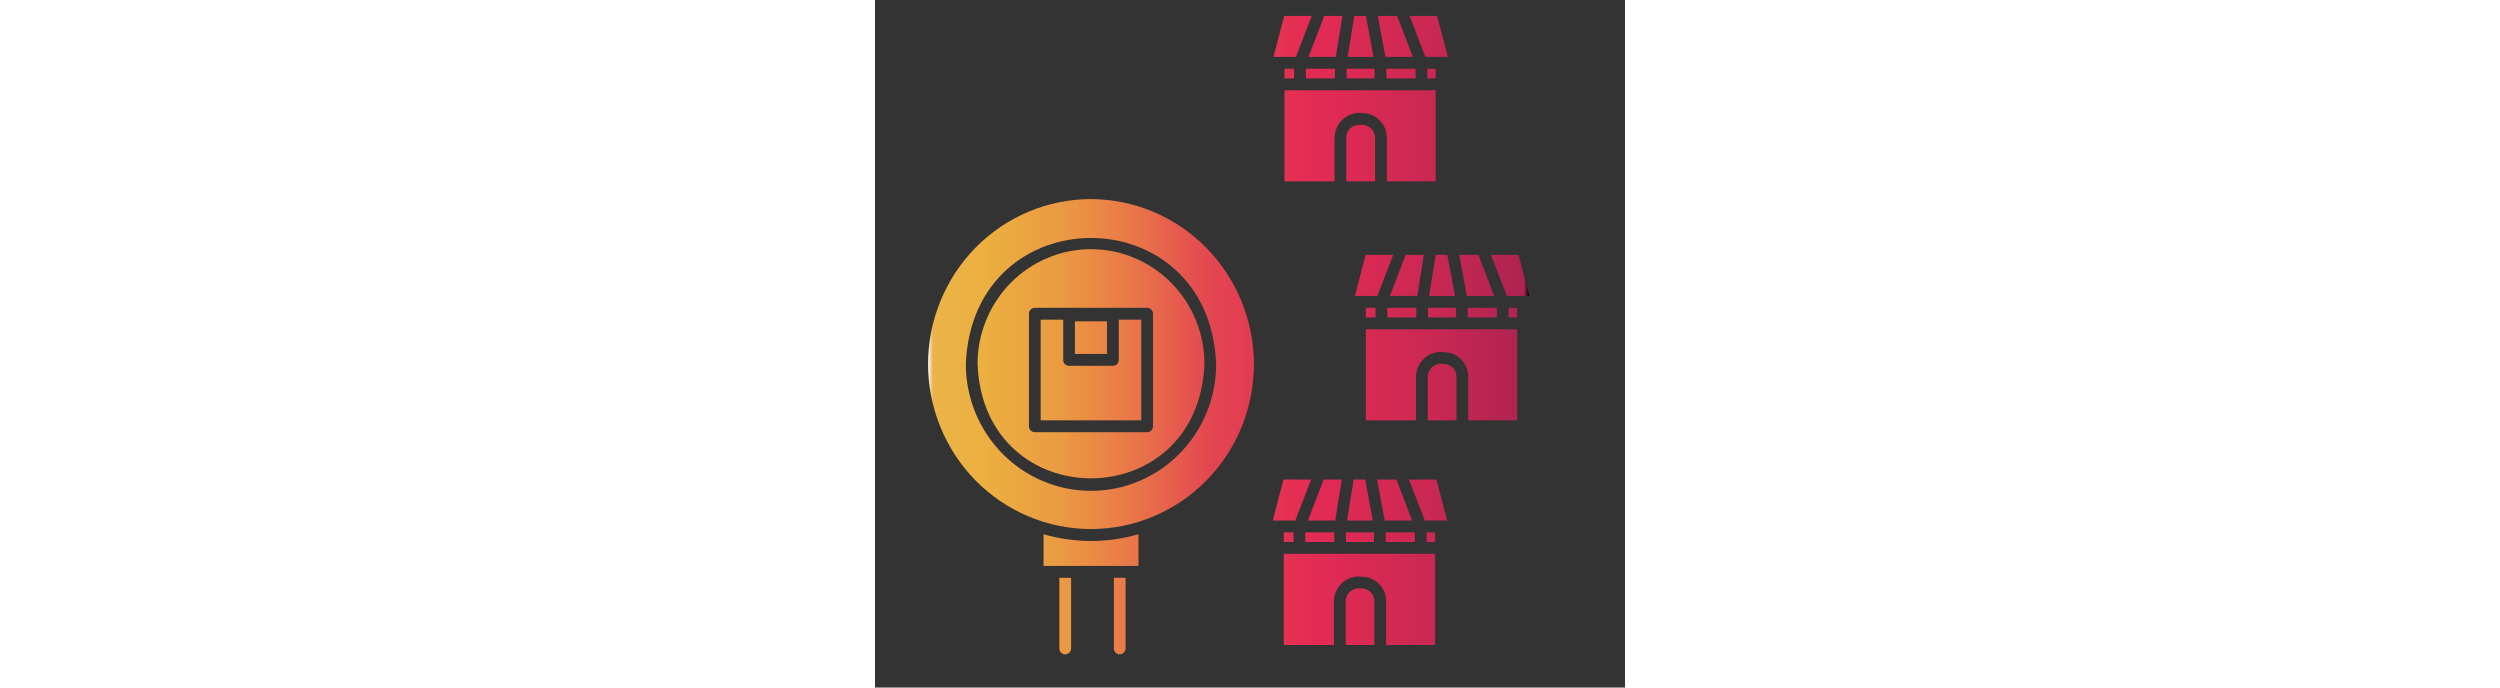 <svg xmlns="http://www.w3.org/2000/svg" xmlns:xlink="http://www.w3.org/1999/xlink" width="200" zoomAndPan="magnify" viewBox="0 0 45 41.25" height="55" preserveAspectRatio="xMidYMid meet" version="1.0"><rect x="0" y="0" width="45" height="41.25" fill="#333333" stroke="none"/><defs><clipPath id="b77cbee2db"><path d="M 3 0.957 L 39.266 0.957 L 39.266 39.262 L 3 39.262 Z M 3 0.957 " clip-rule="nonzero"/></clipPath><clipPath id="c65e46b07c"><path d="M 37.91 17.758 L 36.961 15.293 L 38.613 15.293 L 39.262 17.758 Z M 37.152 17.758 L 36.207 15.293 L 35.055 15.293 L 35.512 17.758 Z M 33.641 15.293 L 33.246 17.758 L 34.801 17.758 L 34.34 15.293 Z M 32.93 15.293 L 31.84 15.293 L 30.898 17.758 L 32.539 17.758 Z M 31.09 15.293 L 29.438 15.293 L 28.797 17.758 C 29.047 17.758 29.875 17.754 30.141 17.758 Z M 38.016 19.047 L 38.527 19.047 L 38.527 18.469 L 38.016 18.469 Z M 35.57 19.047 L 37.312 19.047 L 37.312 18.469 L 35.562 18.469 Z M 33.184 19.047 L 34.867 19.047 L 34.867 18.469 L 33.176 18.469 Z M 32.48 18.469 L 30.738 18.469 L 30.738 19.047 L 32.48 19.047 Z M 30.035 19.047 L 30.035 18.469 L 29.449 18.469 L 29.449 19.047 Z M 34.148 21.844 C 34.031 21.816 33.914 21.812 33.797 21.84 C 33.68 21.863 33.574 21.914 33.48 21.984 C 33.383 22.059 33.309 22.148 33.254 22.258 C 33.199 22.363 33.168 22.477 33.164 22.598 L 33.164 25.219 L 34.887 25.219 L 34.887 22.598 C 34.887 22.391 34.816 22.215 34.672 22.066 C 34.527 21.918 34.352 21.844 34.148 21.844 Z M 29.449 25.219 L 32.461 25.219 L 32.461 22.598 C 32.465 22.383 32.512 22.18 32.602 21.984 C 32.691 21.789 32.816 21.621 32.977 21.48 C 33.141 21.34 33.32 21.238 33.527 21.18 C 33.73 21.117 33.938 21.102 34.148 21.133 C 34.34 21.133 34.523 21.168 34.699 21.246 C 34.879 21.32 35.035 21.426 35.168 21.562 C 35.305 21.699 35.41 21.859 35.48 22.039 C 35.555 22.219 35.59 22.406 35.59 22.598 L 35.59 25.219 L 38.531 25.219 L 38.531 19.758 L 29.449 19.758 Z M 26.203 0.957 L 24.551 0.957 L 23.91 3.414 L 25.258 3.414 Z M 27.648 3.414 L 28.043 0.957 L 26.953 0.957 L 26.012 3.414 Z M 29.457 0.957 L 28.754 0.957 L 28.359 3.414 L 29.914 3.414 Z M 32.27 3.414 L 31.328 0.957 L 30.168 0.957 L 30.625 3.414 Z M 34.375 3.414 L 33.727 0.957 L 32.082 0.957 L 33.023 3.414 Z M 24.57 4.125 L 24.57 4.703 L 25.148 4.703 L 25.148 4.125 Z M 25.852 4.125 L 25.852 4.703 L 27.594 4.703 L 27.594 4.125 Z M 29.977 4.125 L 28.297 4.125 L 28.297 4.703 L 29.977 4.703 Z M 30.68 4.125 L 30.68 4.703 L 32.434 4.703 L 32.434 4.125 Z M 33.641 4.125 L 33.137 4.125 L 33.137 4.703 L 33.641 4.703 Z M 30.008 8.258 C 30 8.137 29.969 8.023 29.914 7.914 C 29.859 7.809 29.785 7.719 29.688 7.645 C 29.594 7.574 29.488 7.523 29.371 7.5 C 29.254 7.473 29.137 7.477 29.023 7.5 C 28.816 7.504 28.641 7.578 28.496 7.723 C 28.352 7.871 28.277 8.047 28.277 8.258 L 28.277 10.883 L 30.008 10.883 Z M 33.641 5.414 L 24.57 5.414 L 24.57 10.883 L 27.574 10.883 L 27.574 8.258 C 27.578 8.043 27.625 7.836 27.715 7.641 C 27.805 7.445 27.93 7.277 28.09 7.141 C 28.254 7 28.434 6.898 28.641 6.836 C 28.844 6.777 29.051 6.762 29.262 6.789 C 29.453 6.789 29.637 6.828 29.812 6.902 C 29.992 6.977 30.148 7.086 30.281 7.223 C 30.418 7.359 30.523 7.516 30.598 7.695 C 30.672 7.875 30.707 8.062 30.711 8.258 L 30.711 10.883 L 33.641 10.883 Z M 26.168 28.773 L 24.508 28.773 L 23.867 31.23 L 25.219 31.23 Z M 28.008 28.773 L 26.918 28.773 L 25.977 31.23 L 27.613 31.23 Z M 28.719 28.773 L 28.324 31.23 L 29.871 31.23 L 29.414 28.773 Z M 30.125 28.773 L 30.582 31.23 L 32.227 31.23 L 31.285 28.773 Z M 32.039 28.773 L 32.988 31.23 L 34.332 31.23 L 33.684 28.773 Z M 25.113 32.52 L 25.113 31.941 L 24.527 31.941 L 24.527 32.52 Z M 25.816 32.52 L 27.559 32.52 L 27.559 31.941 L 25.816 31.941 Z M 28.262 32.52 L 29.941 32.52 L 29.941 31.941 L 28.254 31.941 Z M 32.391 32.52 L 32.391 31.941 L 30.641 31.941 L 30.645 32.52 Z M 33.094 32.52 L 33.605 32.52 L 33.605 31.941 L 33.094 31.941 Z M 29.219 35.316 C 29.102 35.289 28.988 35.289 28.871 35.312 C 28.754 35.34 28.648 35.387 28.555 35.461 C 28.457 35.535 28.383 35.625 28.328 35.73 C 28.273 35.836 28.246 35.953 28.242 36.07 L 28.242 38.699 L 29.965 38.699 L 29.965 36.07 C 29.965 35.863 29.891 35.684 29.746 35.539 C 29.602 35.391 29.426 35.316 29.219 35.316 Z M 24.527 38.699 L 27.539 38.699 L 27.539 36.07 C 27.539 35.855 27.586 35.652 27.676 35.457 C 27.766 35.262 27.891 35.098 28.051 34.957 C 28.215 34.816 28.395 34.715 28.598 34.652 C 28.801 34.594 29.008 34.574 29.219 34.605 C 29.41 34.605 29.594 34.641 29.773 34.719 C 29.949 34.793 30.105 34.898 30.242 35.035 C 30.379 35.172 30.484 35.332 30.555 35.512 C 30.629 35.691 30.668 35.879 30.668 36.07 L 30.668 38.699 L 33.605 38.699 L 33.605 33.23 L 24.527 33.23 Z M 22.734 21.844 C 22.734 22.492 22.672 23.137 22.547 23.773 C 22.422 24.414 22.234 25.031 21.992 25.633 C 21.746 26.23 21.445 26.801 21.086 27.344 C 20.73 27.883 20.324 28.383 19.871 28.844 C 19.418 29.301 18.926 29.711 18.391 30.074 C 17.855 30.434 17.293 30.738 16.699 30.988 C 16.105 31.238 15.496 31.426 14.867 31.551 C 14.238 31.68 13.602 31.742 12.961 31.742 C 12.316 31.742 11.684 31.68 11.051 31.551 C 10.422 31.426 9.812 31.238 9.219 30.988 C 8.625 30.738 8.062 30.434 7.527 30.074 C 6.996 29.711 6.5 29.301 6.047 28.844 C 5.594 28.383 5.188 27.883 4.832 27.344 C 4.477 26.801 4.176 26.23 3.93 25.633 C 3.684 25.031 3.496 24.414 3.371 23.773 C 3.246 23.137 3.184 22.492 3.184 21.844 C 3.184 21.195 3.246 20.551 3.371 19.914 C 3.496 19.273 3.684 18.656 3.93 18.055 C 4.176 17.457 4.477 16.887 4.832 16.344 C 5.188 15.805 5.594 15.305 6.047 14.844 C 6.5 14.387 6.996 13.977 7.527 13.613 C 8.062 13.254 8.625 12.949 9.219 12.699 C 9.812 12.449 10.422 12.262 11.051 12.137 C 11.684 12.008 12.316 11.945 12.961 11.945 C 13.602 11.949 14.234 12.012 14.863 12.141 C 15.492 12.27 16.105 12.457 16.695 12.707 C 17.289 12.957 17.852 13.262 18.383 13.621 C 18.918 13.984 19.41 14.395 19.863 14.852 C 20.316 15.312 20.723 15.812 21.078 16.352 C 21.434 16.891 21.734 17.461 21.984 18.059 C 22.23 18.66 22.414 19.277 22.543 19.914 C 22.668 20.551 22.734 21.195 22.734 21.844 Z M 20.469 21.844 C 20.059 11.758 5.859 11.754 5.449 21.844 C 5.449 22.344 5.496 22.836 5.594 23.328 C 5.691 23.816 5.832 24.293 6.02 24.754 C 6.211 25.215 6.441 25.652 6.715 26.07 C 6.988 26.484 7.301 26.867 7.648 27.223 C 7.996 27.574 8.375 27.891 8.785 28.168 C 9.195 28.445 9.629 28.68 10.086 28.871 C 10.539 29.062 11.012 29.207 11.496 29.305 C 11.977 29.398 12.465 29.449 12.961 29.449 C 13.453 29.449 13.941 29.398 14.426 29.305 C 14.91 29.207 15.379 29.062 15.832 28.871 C 16.289 28.68 16.723 28.445 17.133 28.168 C 17.543 27.891 17.922 27.574 18.27 27.223 C 18.617 26.867 18.93 26.484 19.203 26.07 C 19.477 25.652 19.711 25.215 19.898 24.754 C 20.086 24.293 20.23 23.816 20.324 23.328 C 20.422 22.836 20.469 22.344 20.469 21.844 Z M 19.766 21.844 C 19.398 30.984 6.523 30.988 6.152 21.844 C 6.152 21.391 6.195 20.941 6.281 20.5 C 6.371 20.055 6.5 19.625 6.672 19.207 C 6.84 18.789 7.051 18.391 7.301 18.016 C 7.547 17.637 7.828 17.289 8.145 16.969 C 8.461 16.648 8.805 16.363 9.176 16.113 C 9.551 15.859 9.941 15.648 10.355 15.477 C 10.766 15.301 11.191 15.172 11.633 15.082 C 12.07 14.996 12.512 14.949 12.961 14.949 C 13.406 14.949 13.848 14.996 14.289 15.082 C 14.727 15.172 15.152 15.301 15.566 15.477 C 15.977 15.648 16.371 15.859 16.742 16.113 C 17.113 16.363 17.457 16.648 17.773 16.969 C 18.09 17.289 18.371 17.637 18.621 18.016 C 18.867 18.391 19.078 18.789 19.25 19.207 C 19.418 19.625 19.551 20.055 19.637 20.5 C 19.723 20.941 19.766 21.391 19.766 21.844 Z M 16.68 18.824 C 16.68 18.727 16.645 18.641 16.578 18.574 C 16.508 18.504 16.426 18.469 16.328 18.469 L 9.59 18.469 C 9.492 18.469 9.41 18.504 9.344 18.574 C 9.273 18.641 9.238 18.727 9.238 18.824 L 9.238 25.574 C 9.238 25.672 9.273 25.758 9.344 25.828 C 9.41 25.895 9.492 25.93 9.59 25.93 L 16.328 25.93 C 16.426 25.93 16.508 25.895 16.578 25.828 C 16.645 25.758 16.68 25.672 16.68 25.574 Z M 14.625 21.594 C 14.625 21.691 14.59 21.777 14.523 21.848 C 14.453 21.914 14.371 21.949 14.273 21.949 L 11.645 21.949 C 11.547 21.949 11.465 21.914 11.395 21.848 C 11.328 21.777 11.293 21.691 11.293 21.594 L 11.293 19.18 L 9.941 19.18 L 9.941 25.219 L 15.977 25.219 L 15.977 19.18 L 14.625 19.18 Z M 13.922 19.281 L 11.996 19.281 L 11.996 21.238 L 13.922 21.238 Z M 10.113 32.055 L 10.113 33.957 L 15.809 33.957 L 15.809 32.055 C 13.91 32.594 12.012 32.594 10.113 32.055 Z M 11.062 38.914 C 11.062 39.012 11.098 39.094 11.168 39.16 C 11.234 39.227 11.316 39.262 11.414 39.262 C 11.508 39.262 11.59 39.227 11.66 39.16 C 11.727 39.094 11.762 39.012 11.766 38.914 L 11.766 34.668 L 11.062 34.668 Z M 14.332 38.914 C 14.332 39.012 14.367 39.094 14.438 39.16 C 14.504 39.227 14.586 39.262 14.684 39.262 C 14.777 39.262 14.859 39.227 14.93 39.16 C 14.996 39.094 15.031 39.012 15.035 38.914 L 15.035 34.668 L 14.332 34.668 Z M 14.332 38.914 " clip-rule="nonzero"/></clipPath><linearGradient x1="5.296" gradientTransform="matrix(0.675, 0, 0, 0.684, -0.392, -1.778)" y1="32" x2="58.704" gradientUnits="userSpaceOnUse" y2="32" id="905b634d1e"><stop stop-opacity="1" stop-color="rgb(100%, 100%, 100%)" offset="0"/><stop stop-opacity="1" stop-color="rgb(96.112%, 85.048%, 64.333%)" offset="0.004"/><stop stop-opacity="1" stop-color="rgb(92.226%, 70.096%, 28.665%)" offset="0.008"/><stop stop-opacity="1" stop-color="rgb(92.238%, 70.044%, 28.497%)" offset="0.016"/><stop stop-opacity="1" stop-color="rgb(92.262%, 69.942%, 28.163%)" offset="0.023"/><stop stop-opacity="1" stop-color="rgb(92.288%, 69.838%, 27.827%)" offset="0.031"/><stop stop-opacity="1" stop-color="rgb(92.314%, 69.736%, 27.493%)" offset="0.039"/><stop stop-opacity="1" stop-color="rgb(92.34%, 69.632%, 27.158%)" offset="0.047"/><stop stop-opacity="1" stop-color="rgb(92.366%, 69.53%, 26.823%)" offset="0.055"/><stop stop-opacity="1" stop-color="rgb(92.392%, 69.426%, 26.488%)" offset="0.062"/><stop stop-opacity="1" stop-color="rgb(92.418%, 69.324%, 26.154%)" offset="0.07"/><stop stop-opacity="1" stop-color="rgb(92.444%, 69.22%, 25.818%)" offset="0.078"/><stop stop-opacity="1" stop-color="rgb(92.468%, 69.118%, 25.484%)" offset="0.086"/><stop stop-opacity="1" stop-color="rgb(92.482%, 68.942%, 25.215%)" offset="0.094"/><stop stop-opacity="1" stop-color="rgb(92.462%, 68.565%, 25.14%)" offset="0.098"/><stop stop-opacity="1" stop-color="rgb(92.441%, 68.312%, 25.166%)" offset="0.102"/><stop stop-opacity="1" stop-color="rgb(92.418%, 68.057%, 25.191%)" offset="0.105"/><stop stop-opacity="1" stop-color="rgb(92.397%, 67.804%, 25.215%)" offset="0.109"/><stop stop-opacity="1" stop-color="rgb(92.375%, 67.549%, 25.24%)" offset="0.113"/><stop stop-opacity="1" stop-color="rgb(92.354%, 67.296%, 25.266%)" offset="0.117"/><stop stop-opacity="1" stop-color="rgb(92.332%, 67.041%, 25.29%)" offset="0.121"/><stop stop-opacity="1" stop-color="rgb(92.311%, 66.786%, 25.314%)" offset="0.125"/><stop stop-opacity="1" stop-color="rgb(92.288%, 66.531%, 25.339%)" offset="0.129"/><stop stop-opacity="1" stop-color="rgb(92.267%, 66.278%, 25.365%)" offset="0.133"/><stop stop-opacity="1" stop-color="rgb(92.245%, 66.023%, 25.389%)" offset="0.137"/><stop stop-opacity="1" stop-color="rgb(92.224%, 65.77%, 25.415%)" offset="0.141"/><stop stop-opacity="1" stop-color="rgb(92.201%, 65.515%, 25.439%)" offset="0.145"/><stop stop-opacity="1" stop-color="rgb(92.18%, 65.262%, 25.464%)" offset="0.148"/><stop stop-opacity="1" stop-color="rgb(92.159%, 65.007%, 25.488%)" offset="0.152"/><stop stop-opacity="1" stop-color="rgb(92.137%, 64.754%, 25.514%)" offset="0.156"/><stop stop-opacity="1" stop-color="rgb(92.114%, 64.499%, 25.539%)" offset="0.16"/><stop stop-opacity="1" stop-color="rgb(92.093%, 64.244%, 25.563%)" offset="0.164"/><stop stop-opacity="1" stop-color="rgb(92.072%, 63.989%, 25.587%)" offset="0.168"/><stop stop-opacity="1" stop-color="rgb(92.05%, 63.736%, 25.613%)" offset="0.172"/><stop stop-opacity="1" stop-color="rgb(92.027%, 63.481%, 25.638%)" offset="0.176"/><stop stop-opacity="1" stop-color="rgb(92.006%, 63.228%, 25.662%)" offset="0.18"/><stop stop-opacity="1" stop-color="rgb(91.985%, 62.973%, 25.687%)" offset="0.184"/><stop stop-opacity="1" stop-color="rgb(91.963%, 62.72%, 25.713%)" offset="0.188"/><stop stop-opacity="1" stop-color="rgb(91.942%, 62.465%, 25.737%)" offset="0.191"/><stop stop-opacity="1" stop-color="rgb(91.92%, 62.212%, 25.761%)" offset="0.195"/><stop stop-opacity="1" stop-color="rgb(91.898%, 61.957%, 25.786%)" offset="0.199"/><stop stop-opacity="1" stop-color="rgb(91.876%, 61.702%, 25.812%)" offset="0.203"/><stop stop-opacity="1" stop-color="rgb(91.855%, 61.447%, 25.836%)" offset="0.207"/><stop stop-opacity="1" stop-color="rgb(91.833%, 61.194%, 25.861%)" offset="0.211"/><stop stop-opacity="1" stop-color="rgb(91.814%, 60.896%, 25.899%)" offset="0.215"/><stop stop-opacity="1" stop-color="rgb(91.794%, 60.599%, 25.937%)" offset="0.219"/><stop stop-opacity="1" stop-color="rgb(91.782%, 60.149%, 26.021%)" offset="0.223"/><stop stop-opacity="1" stop-color="rgb(91.769%, 59.7%, 26.105%)" offset="0.227"/><stop stop-opacity="1" stop-color="rgb(91.756%, 59.25%, 26.187%)" offset="0.23"/><stop stop-opacity="1" stop-color="rgb(91.743%, 58.8%, 26.271%)" offset="0.234"/><stop stop-opacity="1" stop-color="rgb(91.731%, 58.35%, 26.355%)" offset="0.238"/><stop stop-opacity="1" stop-color="rgb(91.719%, 57.901%, 26.439%)" offset="0.242"/><stop stop-opacity="1" stop-color="rgb(91.707%, 57.451%, 26.523%)" offset="0.246"/><stop stop-opacity="1" stop-color="rgb(91.695%, 57.002%, 26.607%)" offset="0.25"/><stop stop-opacity="1" stop-color="rgb(91.682%, 56.552%, 26.689%)" offset="0.254"/><stop stop-opacity="1" stop-color="rgb(91.67%, 56.104%, 26.773%)" offset="0.258"/><stop stop-opacity="1" stop-color="rgb(91.656%, 55.653%, 26.857%)" offset="0.262"/><stop stop-opacity="1" stop-color="rgb(91.644%, 55.203%, 26.941%)" offset="0.266"/><stop stop-opacity="1" stop-color="rgb(91.632%, 54.753%, 27.025%)" offset="0.27"/><stop stop-opacity="1" stop-color="rgb(91.62%, 54.305%, 27.109%)" offset="0.273"/><stop stop-opacity="1" stop-color="rgb(91.608%, 53.854%, 27.193%)" offset="0.277"/><stop stop-opacity="1" stop-color="rgb(91.595%, 53.406%, 27.277%)" offset="0.281"/><stop stop-opacity="1" stop-color="rgb(91.583%, 52.956%, 27.359%)" offset="0.285"/><stop stop-opacity="1" stop-color="rgb(91.571%, 52.507%, 27.443%)" offset="0.289"/><stop stop-opacity="1" stop-color="rgb(91.557%, 52.057%, 27.527%)" offset="0.293"/><stop stop-opacity="1" stop-color="rgb(91.545%, 51.608%, 27.611%)" offset="0.297"/><stop stop-opacity="1" stop-color="rgb(91.533%, 51.158%, 27.695%)" offset="0.301"/><stop stop-opacity="1" stop-color="rgb(91.521%, 50.708%, 27.779%)" offset="0.305"/><stop stop-opacity="1" stop-color="rgb(91.508%, 50.258%, 27.861%)" offset="0.309"/><stop stop-opacity="1" stop-color="rgb(91.496%, 49.809%, 27.945%)" offset="0.312"/><stop stop-opacity="1" stop-color="rgb(91.484%, 49.359%, 28.029%)" offset="0.316"/><stop stop-opacity="1" stop-color="rgb(91.472%, 48.911%, 28.113%)" offset="0.32"/><stop stop-opacity="1" stop-color="rgb(91.458%, 48.46%, 28.197%)" offset="0.324"/><stop stop-opacity="1" stop-color="rgb(91.446%, 48.012%, 28.281%)" offset="0.328"/><stop stop-opacity="1" stop-color="rgb(91.434%, 47.562%, 28.365%)" offset="0.332"/><stop stop-opacity="1" stop-color="rgb(91.422%, 47.113%, 28.448%)" offset="0.336"/><stop stop-opacity="1" stop-color="rgb(91.403%, 46.651%, 28.532%)" offset="0.34"/><stop stop-opacity="1" stop-color="rgb(91.385%, 46.188%, 28.616%)" offset="0.344"/><stop stop-opacity="1" stop-color="rgb(91.31%, 45.61%, 28.702%)" offset="0.348"/><stop stop-opacity="1" stop-color="rgb(91.237%, 45.032%, 28.787%)" offset="0.352"/><stop stop-opacity="1" stop-color="rgb(91.164%, 44.453%, 28.873%)" offset="0.355"/><stop stop-opacity="1" stop-color="rgb(91.09%, 43.875%, 28.96%)" offset="0.359"/><stop stop-opacity="1" stop-color="rgb(91.016%, 43.297%, 29.045%)" offset="0.363"/><stop stop-opacity="1" stop-color="rgb(90.942%, 42.719%, 29.132%)" offset="0.367"/><stop stop-opacity="1" stop-color="rgb(90.868%, 42.14%, 29.218%)" offset="0.371"/><stop stop-opacity="1" stop-color="rgb(90.794%, 41.562%, 29.305%)" offset="0.375"/><stop stop-opacity="1" stop-color="rgb(90.72%, 40.984%, 29.39%)" offset="0.379"/><stop stop-opacity="1" stop-color="rgb(90.646%, 40.405%, 29.477%)" offset="0.383"/><stop stop-opacity="1" stop-color="rgb(90.573%, 39.827%, 29.562%)" offset="0.387"/><stop stop-opacity="1" stop-color="rgb(90.5%, 39.25%, 29.649%)" offset="0.391"/><stop stop-opacity="1" stop-color="rgb(90.425%, 38.672%, 29.735%)" offset="0.395"/><stop stop-opacity="1" stop-color="rgb(90.352%, 38.094%, 29.822%)" offset="0.398"/><stop stop-opacity="1" stop-color="rgb(90.277%, 37.515%, 29.907%)" offset="0.402"/><stop stop-opacity="1" stop-color="rgb(90.204%, 36.937%, 29.994%)" offset="0.406"/><stop stop-opacity="1" stop-color="rgb(90.129%, 36.359%, 30.08%)" offset="0.41"/><stop stop-opacity="1" stop-color="rgb(90.056%, 35.78%, 30.167%)" offset="0.414"/><stop stop-opacity="1" stop-color="rgb(89.983%, 35.202%, 30.252%)" offset="0.418"/><stop stop-opacity="1" stop-color="rgb(89.909%, 34.624%, 30.338%)" offset="0.422"/><stop stop-opacity="1" stop-color="rgb(89.835%, 34.045%, 30.423%)" offset="0.426"/><stop stop-opacity="1" stop-color="rgb(89.761%, 33.467%, 30.51%)" offset="0.43"/><stop stop-opacity="1" stop-color="rgb(89.687%, 32.889%, 30.595%)" offset="0.434"/><stop stop-opacity="1" stop-color="rgb(89.613%, 32.31%, 30.682%)" offset="0.438"/><stop stop-opacity="1" stop-color="rgb(89.539%, 31.732%, 30.768%)" offset="0.441"/><stop stop-opacity="1" stop-color="rgb(89.465%, 31.154%, 30.855%)" offset="0.445"/><stop stop-opacity="1" stop-color="rgb(89.392%, 30.576%, 30.94%)" offset="0.449"/><stop stop-opacity="1" stop-color="rgb(89.319%, 29.997%, 31.027%)" offset="0.453"/><stop stop-opacity="1" stop-color="rgb(89.244%, 29.419%, 31.113%)" offset="0.457"/><stop stop-opacity="1" stop-color="rgb(89.171%, 28.841%, 31.2%)" offset="0.461"/><stop stop-opacity="1" stop-color="rgb(89.096%, 28.262%, 31.285%)" offset="0.465"/><stop stop-opacity="1" stop-color="rgb(89.023%, 27.684%, 31.372%)" offset="0.469"/><stop stop-opacity="1" stop-color="rgb(89.018%, 27.38%, 31.415%)" offset="0.473"/><stop stop-opacity="1" stop-color="rgb(89.015%, 27.078%, 31.459%)" offset="0.477"/><stop stop-opacity="1" stop-color="rgb(89.024%, 26.826%, 31.494%)" offset="0.48"/><stop stop-opacity="1" stop-color="rgb(89.034%, 26.576%, 31.529%)" offset="0.484"/><stop stop-opacity="1" stop-color="rgb(89.043%, 26.324%, 31.564%)" offset="0.488"/><stop stop-opacity="1" stop-color="rgb(89.053%, 26.074%, 31.601%)" offset="0.492"/><stop stop-opacity="1" stop-color="rgb(89.062%, 25.822%, 31.636%)" offset="0.496"/><stop stop-opacity="1" stop-color="rgb(89.072%, 25.572%, 31.673%)" offset="0.5"/><stop stop-opacity="1" stop-color="rgb(89.081%, 25.32%, 31.708%)" offset="0.504"/><stop stop-opacity="1" stop-color="rgb(89.091%, 25.07%, 31.743%)" offset="0.508"/><stop stop-opacity="1" stop-color="rgb(89.101%, 24.818%, 31.778%)" offset="0.512"/><stop stop-opacity="1" stop-color="rgb(89.11%, 24.568%, 31.815%)" offset="0.516"/><stop stop-opacity="1" stop-color="rgb(89.119%, 24.316%, 31.85%)" offset="0.52"/><stop stop-opacity="1" stop-color="rgb(89.128%, 24.066%, 31.885%)" offset="0.523"/><stop stop-opacity="1" stop-color="rgb(89.137%, 23.814%, 31.92%)" offset="0.527"/><stop stop-opacity="1" stop-color="rgb(89.148%, 23.564%, 31.956%)" offset="0.531"/><stop stop-opacity="1" stop-color="rgb(89.157%, 23.312%, 31.992%)" offset="0.535"/><stop stop-opacity="1" stop-color="rgb(89.166%, 23.062%, 32.027%)" offset="0.539"/><stop stop-opacity="1" stop-color="rgb(89.175%, 22.81%, 32.062%)" offset="0.543"/><stop stop-opacity="1" stop-color="rgb(89.186%, 22.56%, 32.098%)" offset="0.547"/><stop stop-opacity="1" stop-color="rgb(89.195%, 22.308%, 32.133%)" offset="0.551"/><stop stop-opacity="1" stop-color="rgb(89.204%, 22.058%, 32.169%)" offset="0.555"/><stop stop-opacity="1" stop-color="rgb(89.214%, 21.806%, 32.204%)" offset="0.559"/><stop stop-opacity="1" stop-color="rgb(89.224%, 21.556%, 32.24%)" offset="0.562"/><stop stop-opacity="1" stop-color="rgb(89.233%, 21.306%, 32.275%)" offset="0.566"/><stop stop-opacity="1" stop-color="rgb(89.243%, 21.056%, 32.31%)" offset="0.57"/><stop stop-opacity="1" stop-color="rgb(89.252%, 20.804%, 32.346%)" offset="0.574"/><stop stop-opacity="1" stop-color="rgb(89.261%, 20.554%, 32.382%)" offset="0.578"/><stop stop-opacity="1" stop-color="rgb(89.27%, 20.302%, 32.417%)" offset="0.582"/><stop stop-opacity="1" stop-color="rgb(89.281%, 20.052%, 32.454%)" offset="0.586"/><stop stop-opacity="1" stop-color="rgb(89.29%, 19.8%, 32.489%)" offset="0.59"/><stop stop-opacity="1" stop-color="rgb(89.299%, 19.55%, 32.524%)" offset="0.594"/><stop stop-opacity="1" stop-color="rgb(89.308%, 19.298%, 32.559%)" offset="0.598"/><stop stop-opacity="1" stop-color="rgb(89.319%, 19.048%, 32.596%)" offset="0.602"/><stop stop-opacity="1" stop-color="rgb(89.328%, 18.796%, 32.631%)" offset="0.605"/><stop stop-opacity="1" stop-color="rgb(89.337%, 18.546%, 32.666%)" offset="0.609"/><stop stop-opacity="1" stop-color="rgb(89.346%, 18.294%, 32.701%)" offset="0.613"/><stop stop-opacity="1" stop-color="rgb(89.355%, 18.044%, 32.738%)" offset="0.617"/><stop stop-opacity="1" stop-color="rgb(89.365%, 17.792%, 32.773%)" offset="0.621"/><stop stop-opacity="1" stop-color="rgb(89.375%, 17.542%, 32.808%)" offset="0.625"/><stop stop-opacity="1" stop-color="rgb(89.384%, 17.29%, 32.843%)" offset="0.629"/><stop stop-opacity="1" stop-color="rgb(89.394%, 17.039%, 32.88%)" offset="0.633"/><stop stop-opacity="1" stop-color="rgb(89.255%, 16.953%, 32.884%)" offset="0.641"/><stop stop-opacity="1" stop-color="rgb(88.919%, 16.843%, 32.88%)" offset="0.645"/><stop stop-opacity="1" stop-color="rgb(88.724%, 16.82%, 32.872%)" offset="0.648"/><stop stop-opacity="1" stop-color="rgb(88.527%, 16.797%, 32.864%)" offset="0.652"/><stop stop-opacity="1" stop-color="rgb(88.332%, 16.774%, 32.857%)" offset="0.656"/><stop stop-opacity="1" stop-color="rgb(88.135%, 16.75%, 32.849%)" offset="0.66"/><stop stop-opacity="1" stop-color="rgb(87.939%, 16.727%, 32.841%)" offset="0.664"/><stop stop-opacity="1" stop-color="rgb(87.743%, 16.704%, 32.834%)" offset="0.668"/><stop stop-opacity="1" stop-color="rgb(87.546%, 16.681%, 32.826%)" offset="0.672"/><stop stop-opacity="1" stop-color="rgb(87.349%, 16.658%, 32.819%)" offset="0.676"/><stop stop-opacity="1" stop-color="rgb(87.154%, 16.635%, 32.811%)" offset="0.68"/><stop stop-opacity="1" stop-color="rgb(86.957%, 16.612%, 32.803%)" offset="0.684"/><stop stop-opacity="1" stop-color="rgb(86.761%, 16.589%, 32.796%)" offset="0.688"/><stop stop-opacity="1" stop-color="rgb(86.565%, 16.565%, 32.788%)" offset="0.691"/><stop stop-opacity="1" stop-color="rgb(86.369%, 16.542%, 32.78%)" offset="0.695"/><stop stop-opacity="1" stop-color="rgb(86.172%, 16.519%, 32.773%)" offset="0.699"/><stop stop-opacity="1" stop-color="rgb(85.976%, 16.496%, 32.765%)" offset="0.703"/><stop stop-opacity="1" stop-color="rgb(85.779%, 16.473%, 32.758%)" offset="0.707"/><stop stop-opacity="1" stop-color="rgb(85.583%, 16.451%, 32.75%)" offset="0.711"/><stop stop-opacity="1" stop-color="rgb(85.387%, 16.428%, 32.742%)" offset="0.715"/><stop stop-opacity="1" stop-color="rgb(85.191%, 16.405%, 32.735%)" offset="0.719"/><stop stop-opacity="1" stop-color="rgb(84.995%, 16.38%, 32.727%)" offset="0.723"/><stop stop-opacity="1" stop-color="rgb(84.798%, 16.357%, 32.719%)" offset="0.727"/><stop stop-opacity="1" stop-color="rgb(84.601%, 16.335%, 32.712%)" offset="0.73"/><stop stop-opacity="1" stop-color="rgb(84.406%, 16.312%, 32.704%)" offset="0.734"/><stop stop-opacity="1" stop-color="rgb(84.209%, 16.289%, 32.695%)" offset="0.738"/><stop stop-opacity="1" stop-color="rgb(84.013%, 16.266%, 32.687%)" offset="0.742"/><stop stop-opacity="1" stop-color="rgb(83.817%, 16.243%, 32.68%)" offset="0.746"/><stop stop-opacity="1" stop-color="rgb(83.621%, 16.22%, 32.672%)" offset="0.75"/><stop stop-opacity="1" stop-color="rgb(83.424%, 16.196%, 32.664%)" offset="0.754"/><stop stop-opacity="1" stop-color="rgb(83.228%, 16.173%, 32.657%)" offset="0.758"/><stop stop-opacity="1" stop-color="rgb(83.031%, 16.15%, 32.649%)" offset="0.762"/><stop stop-opacity="1" stop-color="rgb(82.835%, 16.127%, 32.642%)" offset="0.766"/><stop stop-opacity="1" stop-color="rgb(82.639%, 16.104%, 32.634%)" offset="0.77"/><stop stop-opacity="1" stop-color="rgb(82.443%, 16.081%, 32.626%)" offset="0.773"/><stop stop-opacity="1" stop-color="rgb(82.246%, 16.057%, 32.619%)" offset="0.777"/><stop stop-opacity="1" stop-color="rgb(82.051%, 16.034%, 32.611%)" offset="0.781"/><stop stop-opacity="1" stop-color="rgb(81.854%, 16.011%, 32.603%)" offset="0.785"/><stop stop-opacity="1" stop-color="rgb(81.657%, 15.988%, 32.596%)" offset="0.789"/><stop stop-opacity="1" stop-color="rgb(81.461%, 15.965%, 32.588%)" offset="0.793"/><stop stop-opacity="1" stop-color="rgb(81.265%, 15.942%, 32.581%)" offset="0.797"/><stop stop-opacity="1" stop-color="rgb(81.068%, 15.919%, 32.573%)" offset="0.801"/><stop stop-opacity="1" stop-color="rgb(80.873%, 15.897%, 32.565%)" offset="0.805"/><stop stop-opacity="1" stop-color="rgb(80.676%, 15.872%, 32.558%)" offset="0.809"/><stop stop-opacity="1" stop-color="rgb(80.481%, 15.849%, 32.55%)" offset="0.812"/><stop stop-opacity="1" stop-color="rgb(80.284%, 15.826%, 32.542%)" offset="0.816"/><stop stop-opacity="1" stop-color="rgb(80.087%, 15.804%, 32.535%)" offset="0.82"/><stop stop-opacity="1" stop-color="rgb(79.89%, 15.781%, 32.526%)" offset="0.824"/><stop stop-opacity="1" stop-color="rgb(79.695%, 15.758%, 32.518%)" offset="0.828"/><stop stop-opacity="1" stop-color="rgb(79.498%, 15.735%, 32.51%)" offset="0.832"/><stop stop-opacity="1" stop-color="rgb(79.303%, 15.712%, 32.503%)" offset="0.836"/><stop stop-opacity="1" stop-color="rgb(79.044%, 15.669%, 32.495%)" offset="0.84"/><stop stop-opacity="1" stop-color="rgb(78.784%, 15.628%, 32.489%)" offset="0.844"/><stop stop-opacity="1" stop-color="rgb(78.502%, 15.579%, 32.481%)" offset="0.848"/><stop stop-opacity="1" stop-color="rgb(78.22%, 15.532%, 32.474%)" offset="0.852"/><stop stop-opacity="1" stop-color="rgb(77.937%, 15.483%, 32.466%)" offset="0.855"/><stop stop-opacity="1" stop-color="rgb(77.655%, 15.436%, 32.46%)" offset="0.859"/><stop stop-opacity="1" stop-color="rgb(77.373%, 15.387%, 32.452%)" offset="0.863"/><stop stop-opacity="1" stop-color="rgb(77.09%, 15.338%, 32.445%)" offset="0.867"/><stop stop-opacity="1" stop-color="rgb(76.808%, 15.289%, 32.437%)" offset="0.871"/><stop stop-opacity="1" stop-color="rgb(76.526%, 15.242%, 32.431%)" offset="0.875"/><stop stop-opacity="1" stop-color="rgb(76.244%, 15.193%, 32.423%)" offset="0.879"/><stop stop-opacity="1" stop-color="rgb(75.963%, 15.146%, 32.416%)" offset="0.883"/><stop stop-opacity="1" stop-color="rgb(75.681%, 15.097%, 32.408%)" offset="0.887"/><stop stop-opacity="1" stop-color="rgb(75.398%, 15.05%, 32.402%)" offset="0.891"/><stop stop-opacity="1" stop-color="rgb(75.116%, 15.001%, 32.394%)" offset="0.895"/><stop stop-opacity="1" stop-color="rgb(74.834%, 14.954%, 32.387%)" offset="0.898"/><stop stop-opacity="1" stop-color="rgb(74.551%, 14.905%, 32.379%)" offset="0.902"/><stop stop-opacity="1" stop-color="rgb(74.269%, 14.856%, 32.373%)" offset="0.906"/><stop stop-opacity="1" stop-color="rgb(73.987%, 14.807%, 32.365%)" offset="0.91"/><stop stop-opacity="1" stop-color="rgb(73.705%, 14.76%, 32.358%)" offset="0.914"/><stop stop-opacity="1" stop-color="rgb(73.422%, 14.711%, 32.35%)" offset="0.918"/><stop stop-opacity="1" stop-color="rgb(73.141%, 14.664%, 32.344%)" offset="0.922"/><stop stop-opacity="1" stop-color="rgb(72.859%, 14.615%, 32.336%)" offset="0.926"/><stop stop-opacity="1" stop-color="rgb(72.577%, 14.568%, 32.329%)" offset="0.93"/><stop stop-opacity="1" stop-color="rgb(72.295%, 14.519%, 32.321%)" offset="0.934"/><stop stop-opacity="1" stop-color="rgb(72.012%, 14.471%, 32.315%)" offset="0.938"/><stop stop-opacity="1" stop-color="rgb(71.73%, 14.423%, 32.307%)" offset="0.941"/><stop stop-opacity="1" stop-color="rgb(71.448%, 14.374%, 32.3%)" offset="0.945"/><stop stop-opacity="1" stop-color="rgb(71.165%, 14.325%, 32.292%)" offset="0.949"/><stop stop-opacity="1" stop-color="rgb(70.883%, 14.278%, 32.286%)" offset="0.953"/><stop stop-opacity="1" stop-color="rgb(70.601%, 14.229%, 32.278%)" offset="0.957"/><stop stop-opacity="1" stop-color="rgb(70.32%, 14.182%, 32.271%)" offset="0.961"/><stop stop-opacity="1" stop-color="rgb(70.038%, 14.133%, 32.263%)" offset="0.965"/><stop stop-opacity="1" stop-color="rgb(69.756%, 14.085%, 32.257%)" offset="0.969"/><stop stop-opacity="1" stop-color="rgb(69.473%, 14.037%, 32.249%)" offset="0.973"/><stop stop-opacity="1" stop-color="rgb(69.191%, 13.988%, 32.243%)" offset="0.977"/><stop stop-opacity="1" stop-color="rgb(68.909%, 13.939%, 32.236%)" offset="0.98"/><stop stop-opacity="1" stop-color="rgb(68.626%, 13.892%, 32.228%)" offset="0.984"/><stop stop-opacity="1" stop-color="rgb(68.344%, 13.843%, 32.22%)" offset="0.988"/><stop stop-opacity="1" stop-color="rgb(68.062%, 13.795%, 32.214%)" offset="0.992"/><stop stop-opacity="1" stop-color="rgb(34.03%, 6.897%, 16.107%)" offset="0.996"/><stop stop-opacity="1" stop-color="rgb(0%, 0%, 0%)" offset="1"/></linearGradient></defs><g clip-path="url(#b77cbee2db)"><g clip-path="url(#c65e46b07c)"><path fill="url(#905b634d1e)" d="M 3.184 0.957 L 3.184 39.262 L 39.262 39.262 L 39.262 0.957 Z M 3.184 0.957 " fill-rule="nonzero"/></g></g></svg>